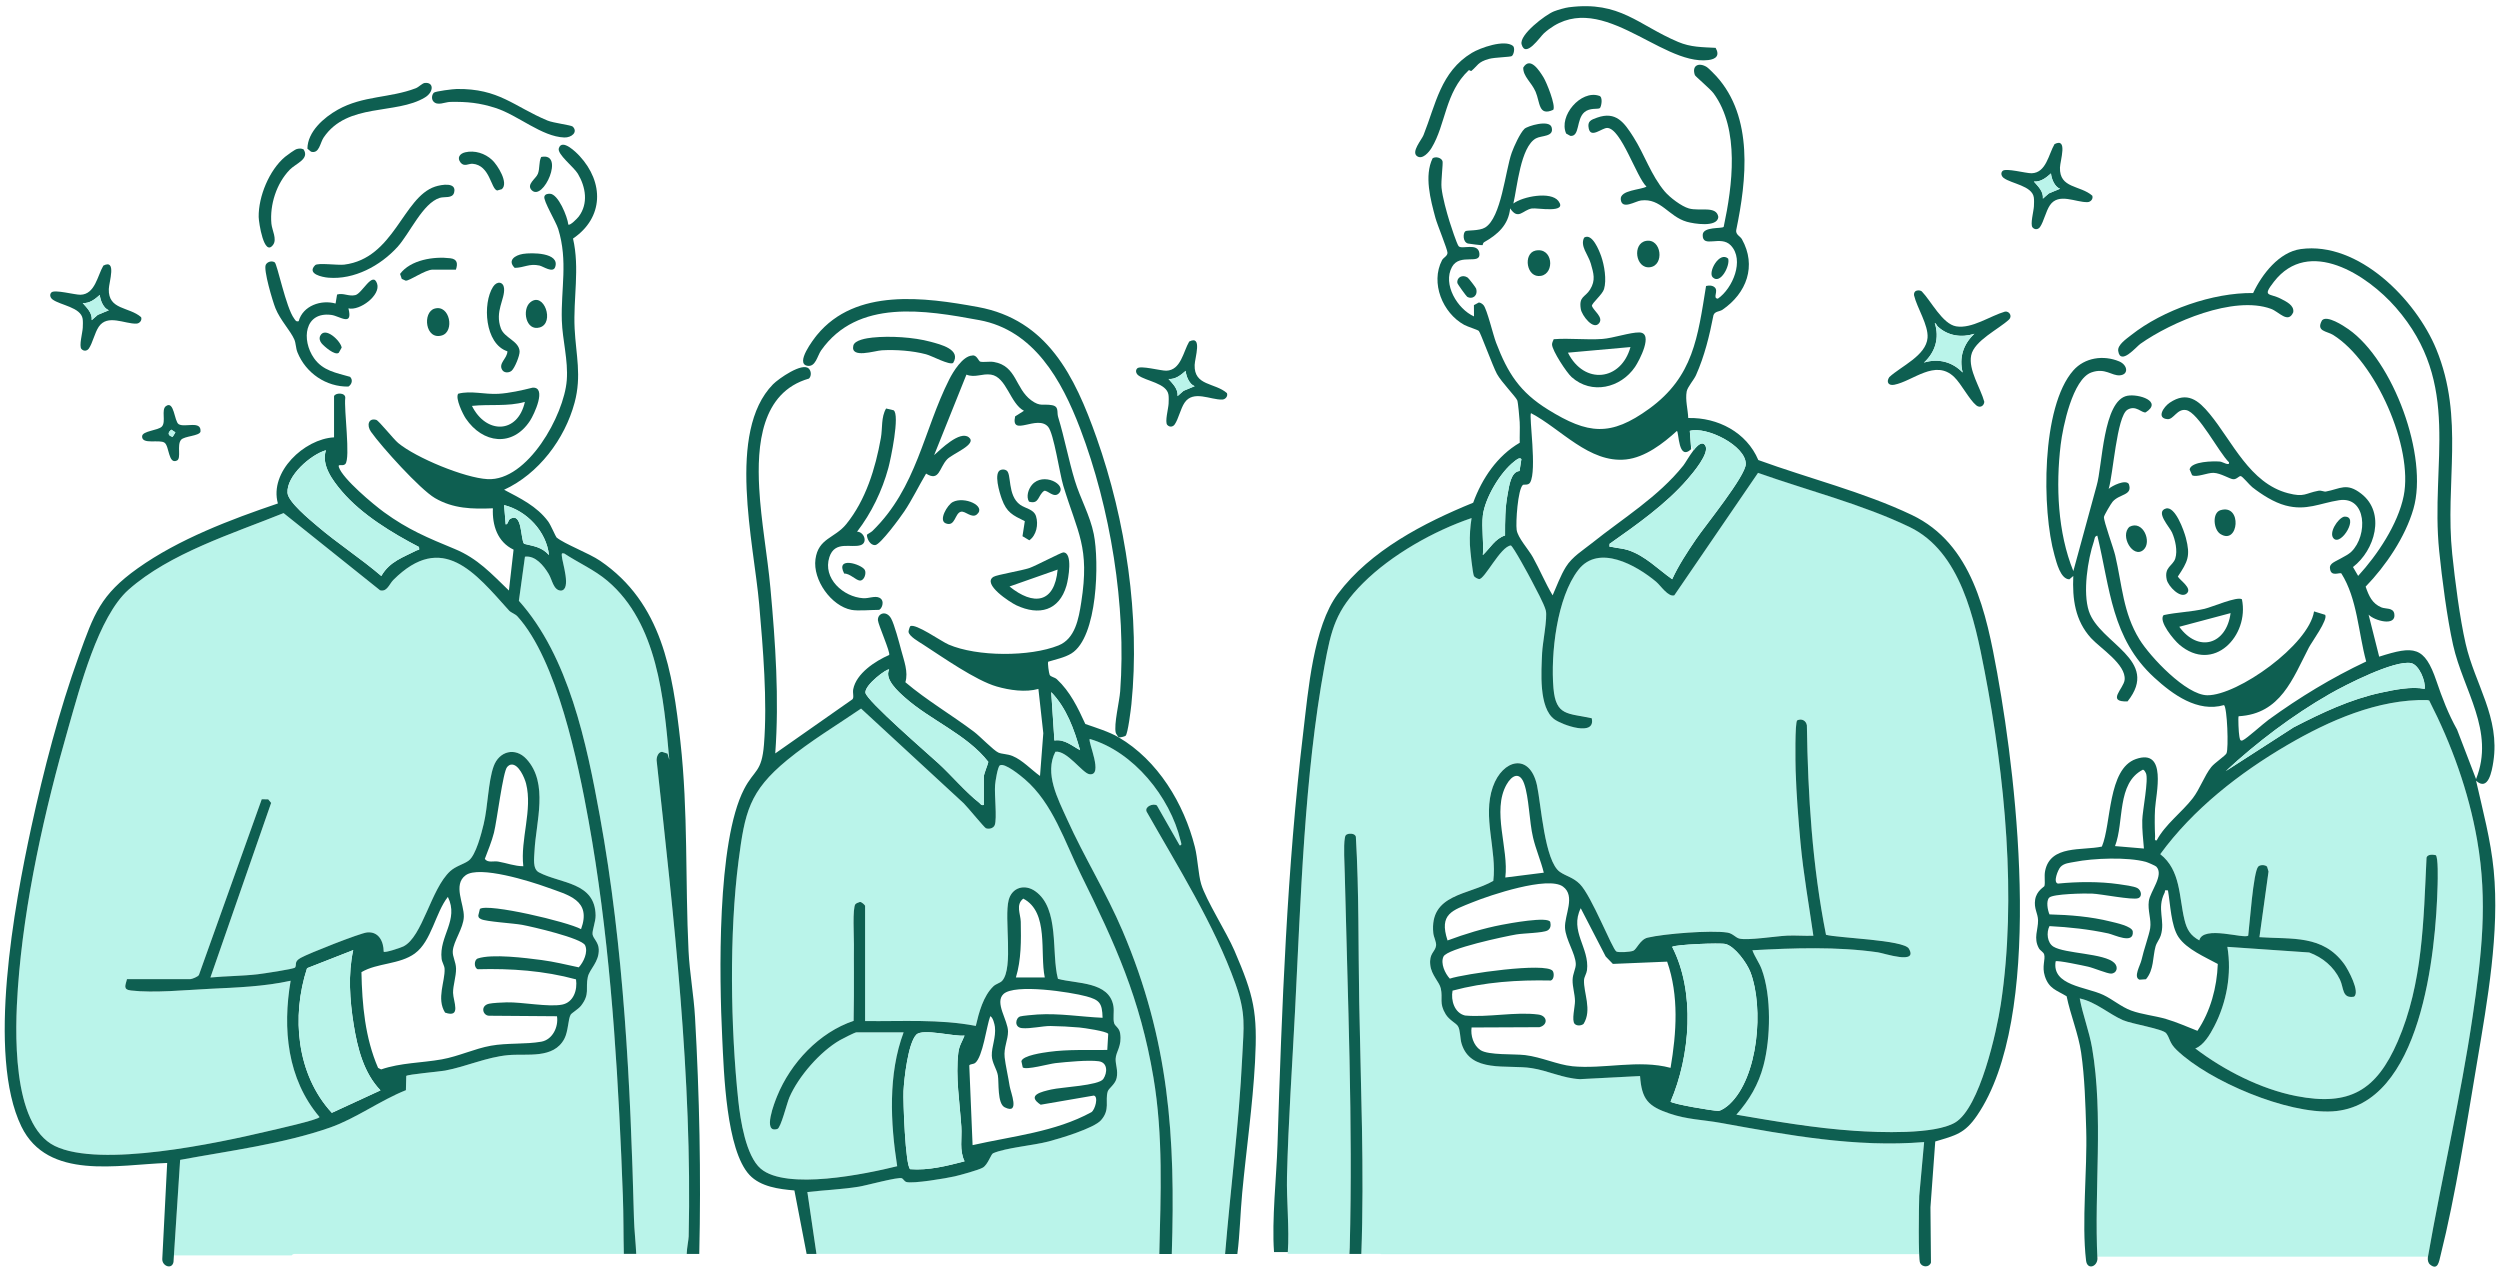 <svg width="238" height="121" viewBox="0 0 238 121" fill="none" xmlns="http://www.w3.org/2000/svg">
<path d="M54.331 96.594C54.074 97.023 54.111 98.171 53.723 98.9C52.689 100.839 50.168 100.285 48.389 100.447C46.331 100.635 44.394 101.54 42.368 101.919C41.857 102.016 38.821 102.28 38.676 102.429L38.644 103.778C36.199 104.75 33.891 106.472 31.419 107.338C26.988 108.893 21.763 109.559 17.144 110.417L16.553 119.517H27.76C27.825 119.432 27.924 119.373 28.061 119.373H59.39C59.343 117.534 59.369 115.682 59.297 113.851C59.248 112.586 59.199 111.291 59.144 110.014C58.681 99.399 57.925 88.615 56.034 78.14C55.041 72.634 53.026 62.841 49.268 58.69C49.036 58.434 48.653 58.337 48.459 58.122C45.246 54.549 42.115 50.547 37.442 55.217C37.072 55.586 36.842 56.382 36.182 56.196L26.997 48.848C22.195 50.789 16.169 52.656 12.239 56.141C9.355 58.698 7.597 65.5 6.512 69.266C4.25 77.124 2.282 85.882 1.702 94.059C1.425 97.959 1.071 107.068 5.217 109.097C9.547 111.217 20.7 108.827 25.503 107.691C26.071 107.556 30.398 106.595 30.415 106.339C27.342 102.713 26.884 97.939 27.669 93.368C25.131 93.927 22.538 94.013 19.958 94.137C17.741 94.244 14.634 94.553 12.463 94.296C11.678 94.204 11.947 93.798 12.089 93.214H18.123C18.242 93.214 18.862 92.995 18.94 92.808L24.916 76.093L25.53 76.096L25.813 76.437L20.031 93.059C21.52 92.92 23.049 92.924 24.534 92.751C25.006 92.695 27.994 92.258 28.095 92.106C28.28 91.83 27.95 91.572 28.63 91.188C29.354 90.778 34.265 88.837 34.94 88.769C36.044 88.657 36.519 89.613 36.527 90.605C36.652 90.729 38.136 90.23 38.395 90.103C40.233 89.197 41.015 84.618 42.866 82.93C43.397 82.446 44.162 82.273 44.62 81.929C45.307 81.415 45.837 79.318 46.047 78.451C46.45 76.78 46.473 74.398 46.994 72.955C47.518 71.505 49.056 71.104 50.119 72.261C52.25 74.579 51.019 78.272 50.886 81.011C50.854 81.665 50.678 82.718 51.302 83.048C53.358 84.138 56.656 83.958 56.702 87.148C56.711 87.757 56.353 88.605 56.413 88.961C56.478 89.357 56.981 89.704 57.002 90.378C57.042 91.6 56.132 92.237 55.959 93.015C55.719 94.095 56.188 94.622 55.316 95.746C55.067 96.066 54.422 96.439 54.329 96.596L54.331 96.594Z" fill="#BAF4EA"/>
<path d="M72.422 111.252C74.857 113.337 82.437 111.759 85.412 111.016C84.766 106.884 84.539 102.245 86.023 98.275H81.517C81.384 98.275 80.193 98.886 79.964 99.017C78.079 100.097 76.016 102.463 75.15 104.464C74.913 105.011 74.342 107.361 74.009 107.468C72.546 107.943 73.759 104.9 73.977 104.36C75.265 101.183 77.992 98.274 81.267 97.179C81.299 95.626 81.294 94.068 81.294 92.511C81.294 91.642 81.283 90.789 81.294 89.914C81.303 89.209 81.144 86.406 81.438 86.069C81.52 85.974 81.723 85.915 81.85 85.865C82.009 85.82 82.357 86.173 82.357 86.224V97.199C85.875 97.244 89.425 96.993 92.896 97.661C93.194 96.382 93.6 94.821 94.57 93.891C94.824 93.647 95.216 93.581 95.413 93.357C96.504 92.118 95.578 87.404 96.024 85.682C96.339 84.471 97.552 84.127 98.555 84.836C100.903 86.496 100.062 90.725 100.717 93.179C102.498 93.669 105.602 93.412 105.998 95.778C106.086 96.309 105.937 96.944 106.067 97.397C106.151 97.689 106.551 97.829 106.636 98.358C106.835 99.574 106.23 100.107 106.209 100.799C106.192 101.351 106.455 101.887 106.305 102.613C106.178 103.232 105.549 103.588 105.454 103.907C105.188 104.802 105.712 105.63 104.814 106.641C104.131 107.41 100.905 108.38 99.803 108.667C98.359 109.045 95.727 109.261 94.538 109.786C94.338 109.874 94.051 110.862 93.567 111.149C93.169 111.384 91.428 111.859 90.884 111.984C90.084 112.169 86.879 112.707 86.282 112.517C86.086 112.456 85.993 112.225 85.863 112.164C85.538 112.011 82.486 112.849 81.777 112.964C80.142 113.228 78.502 113.289 76.863 113.475L77.727 119.368H110.365C110.501 113.744 110.747 108.119 109.804 102.543C108.54 95.05 106.186 89.886 102.898 83.234C101.348 80.094 100.23 76.463 97.56 74.169C97.205 73.865 95.621 72.551 95.181 72.857C94.972 73.001 94.76 74.383 94.732 74.713C94.657 75.631 94.928 77.869 94.705 78.523C94.595 78.845 94.144 78.954 93.855 78.833C93.699 78.768 92.123 76.837 91.755 76.47L81.975 67.444C79.655 69.027 77.122 70.55 74.952 72.333C71.315 75.324 70.907 77.328 70.309 81.944C69.413 88.885 69.546 97.81 70.29 104.793C70.481 106.59 71.004 110.033 72.422 111.246V111.252Z" fill="#BAF4EA"/>
<path d="M106.866 88.611C111.302 99.032 111.91 108.181 111.551 119.372H116.623C117.144 113.134 117.952 106.907 118.253 100.657C118.395 97.693 118.63 96.521 117.602 93.633C115.595 88.004 112.08 82.437 109.145 77.25C108.961 76.765 109.773 76.455 110.126 76.664L112.295 80.469C112.579 80.504 112.416 80.156 112.378 80.002C111.38 75.858 107.896 71.538 103.739 70.341C103.527 70.567 105.101 73.908 103.697 73.696C103.051 73.6 101.578 71.417 100.47 71.557C99.397 73.615 100.707 76.045 101.572 77.965C103.199 81.579 105.308 84.957 106.863 88.612L106.866 88.611Z" fill="#BAF4EA"/>
<path d="M188.931 63.865C187.989 58.976 186.663 52.506 181.795 50.16C177.307 47.999 172.066 46.673 167.365 45.006L159.396 56.663C158.82 56.856 158.082 55.72 157.667 55.372C155.799 53.808 152.197 51.752 150.266 54.233C148.211 56.873 147.614 62.244 147.89 65.503C148.117 68.182 149.284 67.868 151.534 68.364C151.938 70.16 148.737 69.01 147.99 68.473C146.468 67.379 146.736 63.891 146.812 62.121C146.852 61.203 147.341 58.801 147.16 58.104C146.991 57.447 146.175 55.981 145.827 55.294C145.608 54.864 144.036 51.967 143.833 51.918C142.853 52.006 141.337 55.16 140.812 55.117C140.688 55.106 140.389 54.944 140.324 54.835C140.198 54.617 139.952 52.274 139.936 51.847C139.906 50.988 139.958 50.153 140.095 49.309C136.51 50.524 132.464 52.799 129.763 55.502C127.165 58.101 126.74 59.86 126.091 63.401C124.172 73.866 123.839 85.541 123.291 96.2C123.022 101.442 122.651 106.757 122.522 112.006C122.467 114.221 122.776 117.173 122.586 119.37H128.461C128.477 119.163 128.489 118.963 128.494 118.774C128.799 106.904 128.3 94.989 128.02 83.162C128 82.301 127.89 80.522 128.028 79.777C128.061 79.594 128.08 79.478 128.277 79.412C128.541 79.323 128.978 79.347 129.076 79.647C129.383 84.898 129.303 90.177 129.396 95.442C129.537 103.34 129.89 111.451 129.596 119.371H131.391C131.44 119.371 131.483 119.381 131.523 119.394H182.7C182.63 117.813 182.682 114.535 182.708 113.852L183.172 108.717C176.657 109.251 170.199 108.052 163.829 106.895C162.121 106.585 160.639 106.583 158.919 105.995C156.905 105.306 156.286 104.663 156.129 102.431L150.408 102.727C148.808 102.652 147.373 101.92 145.804 101.676C143.491 101.317 139.976 102.175 139.131 99.324C138.992 98.854 139.024 98.039 138.788 97.674C138.603 97.387 137.963 97.103 137.622 96.543C136.975 95.477 137.375 95.051 137.161 94.09C137.022 93.463 136.266 92.828 136.16 91.865C136.035 90.74 136.609 90.636 136.707 90.036C136.764 89.687 136.484 89.207 136.446 88.823C136.075 85.079 139.79 85.222 142.159 83.853C142.513 80.934 141.11 77.765 142.115 74.905C143.039 72.272 145.633 71.622 146.319 74.756C146.702 76.503 147.037 81.992 148.501 83.001C149.096 83.409 149.774 83.523 150.403 84.16C151.52 85.288 153.484 90.346 153.872 90.573C154.08 90.694 155.21 90.619 155.485 90.504C155.811 90.367 156.138 89.426 156.851 89.256C158.446 88.877 162.888 88.528 164.448 88.774C164.947 88.852 165.233 89.253 165.563 89.34C166.351 89.546 169.088 89.113 170.103 89.066C170.94 89.026 171.792 89.107 172.629 89.072C172.209 86.137 171.682 83.202 171.407 80.245C171.196 77.987 171.015 75.608 170.941 73.345C170.921 72.705 170.86 68.736 171.089 68.57C171.503 68.369 171.936 68.581 172.012 69.046C172.108 75.729 172.53 82.43 173.831 88.984C174.957 89.293 181.229 89.468 181.718 90.298C182.641 91.864 179.352 90.736 178.77 90.653C174.866 90.094 170.75 90.241 166.824 90.455C167.051 91.084 167.468 91.623 167.704 92.255C168.645 94.777 168.566 98.828 167.883 101.418C167.4 103.248 166.539 104.704 165.298 106.109C169.007 106.746 172.765 107.391 176.528 107.644C178.868 107.802 184.158 108.026 186.127 106.855C188.475 105.46 190.08 98.193 190.477 95.569C192.006 85.458 190.861 73.898 188.927 63.868L188.931 63.865Z" fill="#BAF4EA"/>
<path d="M231.262 66.689L231.07 66.644C226.388 66.541 221.721 68.606 217.75 70.927C213.197 73.587 208.78 77.033 205.659 81.316C207.619 82.848 207.436 85.393 207.966 87.565C208.192 88.489 208.517 89.054 209.376 89.524C209.741 88.053 213.688 89.429 214.033 89.068C214.164 88.062 214.511 83.008 214.985 82.503C215.168 82.306 215.639 82.317 215.828 82.504L215.967 82.971L215.101 89.22C218.197 89.433 221.129 88.971 223.171 91.779C223.531 92.273 224.723 94.457 224.1 94.886C222.945 95.082 223.148 94.047 222.768 93.26C222.167 92.018 221.116 91.148 219.839 90.677L212.047 90.141C212.478 92.694 211.983 95.427 210.798 97.712C210.411 98.458 209.79 99.528 208.992 99.813C211.714 101.885 215.231 103.686 218.61 104.344C223.689 105.334 226.235 103.821 228.265 99.147C230.662 93.627 230.725 87.561 231.009 81.641C231.117 81.313 231.6 81.35 231.884 81.411C232.133 81.566 232.074 83.794 232.063 84.236C231.904 90.634 230.537 105.285 222.057 105.803C217.766 106.065 210.336 102.954 207.229 99.966C206.502 99.268 206.612 98.886 206.226 98.365C205.913 97.943 202.963 97.487 202.117 97.122C200.778 96.542 199.515 95.374 197.992 95.051C198.285 96.64 198.9 98.181 199.171 99.775C200.256 106.113 199.37 113.189 199.668 119.636H231.143C232.475 112.01 234.262 104.453 235.39 96.791C236.25 90.948 236.853 85.869 235.825 79.979C235.017 75.345 233.389 70.844 231.259 66.686L231.262 66.689Z" fill="#BAF4EA"/>
<path d="M60.352 116.012C60.379 117.091 60.515 118.237 60.569 119.372H65.371C65.393 118.748 65.552 118.039 65.559 117.701C65.904 102.506 64.148 87.452 62.509 72.392C62.492 72.074 62.661 71.581 63.023 71.572L63.544 71.744L63.717 72.333C63.196 66.497 62.591 59.338 57.833 55.299C56.592 54.248 55.057 53.575 53.71 52.687C53.453 52.653 53.467 52.673 53.481 52.914C53.516 53.545 54.42 56.127 53.403 56.225C52.677 56.197 52.578 55.212 52.23 54.633C51.759 53.852 50.971 52.862 49.974 52.995L49.395 57.193C54.148 62.512 55.839 70.755 57.101 77.675C59.403 90.299 60.016 103.204 60.35 116.009L60.352 116.012Z" fill="#BAF4EA"/>
<path d="M190.153 64.172C189.096 58.361 187.777 51.777 182.007 49.026C177.421 46.839 172.168 45.539 167.391 43.796C166.279 41.159 163.528 39.727 160.719 39.795C160.693 38.99 160.423 38.077 160.572 37.27C160.652 36.838 161.258 36.169 161.463 35.708C162.271 33.897 162.743 31.952 163.122 30.007C163.256 29.62 163.705 29.674 163.979 29.487C166.275 27.915 167.254 25.309 165.826 22.765C165.671 22.49 165.228 22.346 165.286 21.915C166.282 17.128 166.942 11.157 163.392 7.251C163.241 7.083 162.641 6.479 162.497 6.388C161.742 5.911 161.029 6.216 161.353 7.151C161.394 7.269 162.827 8.469 163.136 8.89C165.641 12.321 164.929 17.689 164.096 21.592C163.954 21.799 162.114 21.537 162.097 22.367C162.071 23.677 163.806 22.348 164.772 23.362C166.102 24.762 164.944 27.465 163.54 28.434C163.009 28.397 163.624 27.717 163.244 27.361C163.024 27.154 162.693 27.164 162.416 27.227C161.625 32.099 161.215 35.853 157.009 38.907C153.321 41.586 151.184 41.351 147.38 38.998C144.695 37.337 143.542 35.543 142.425 32.618C142.142 31.878 141.57 29.458 141.235 29.056C141.136 28.936 140.937 28.799 140.783 28.798L140.317 29.049L140.325 30.124C138.751 29.421 137.321 27.062 138.23 25.413C138.98 24.05 140.998 25.289 140.836 24.099C140.694 23.052 139.138 23.794 138.857 23.43C138.685 23.207 138.125 21.511 138 21.103C137.719 20.192 137.332 18.806 137.234 17.881C137.167 17.242 137.396 15.55 137.327 15.342C137.216 15.005 136.663 14.872 136.382 15.072C135.572 16.749 136.186 19.01 136.658 20.763C136.826 21.385 137.807 23.758 137.801 24.068C137.795 24.388 137.41 24.521 137.282 24.768C136.159 26.927 137.335 29.789 139.382 30.921C139.738 31.117 140.65 31.38 140.784 31.507C140.945 31.66 142.129 34.913 142.512 35.604C142.952 36.396 144.273 37.735 144.444 38.114C144.519 38.281 144.658 39.842 144.675 40.184C144.707 40.835 144.66 41.495 144.68 42.148C142.536 43.397 141.088 45.549 140.247 47.858C135.549 49.781 130.469 52.394 127.356 56.548C125.029 59.652 124.54 65.784 124.074 69.675C122.527 82.6 122.024 95.964 121.618 108.96C121.52 112.088 121.065 116.107 121.287 119.198H122.599C122.758 117.023 122.469 114.171 122.521 112.017C122.649 106.768 123.02 101.453 123.289 96.211C123.836 85.552 124.171 73.877 126.089 63.412C126.738 59.871 127.163 58.11 129.762 55.513C132.464 52.812 136.509 50.535 140.094 49.319C139.958 50.164 139.904 50.999 139.935 51.858C139.95 52.285 140.195 54.627 140.323 54.846C140.386 54.954 140.687 55.117 140.81 55.128C141.334 55.171 142.85 52.016 143.832 51.929C144.035 51.978 145.608 54.875 145.825 55.304C146.174 55.991 146.989 57.458 147.159 58.115C147.338 58.81 146.85 61.214 146.811 62.132C146.733 63.902 146.467 67.388 147.988 68.484C148.735 69.021 151.937 70.171 151.532 68.375C149.282 67.879 148.115 68.192 147.889 65.514C147.613 62.255 148.21 56.884 150.264 54.244C152.195 51.763 155.797 53.819 157.665 55.383C158.082 55.731 158.819 56.867 159.395 56.674L167.364 45.017C172.064 46.684 177.305 48.01 181.793 50.171C186.661 52.515 187.987 58.987 188.93 63.876C190.864 73.907 192.009 85.466 190.48 95.577C190.083 98.201 188.478 105.467 186.13 106.863C184.161 108.032 178.871 107.808 176.531 107.652C172.768 107.398 169.011 106.752 165.302 106.117C166.544 104.712 167.404 103.254 167.886 101.426C168.569 98.838 168.65 94.785 167.708 92.263C167.471 91.631 167.054 91.092 166.828 90.463C170.755 90.248 174.869 90.102 178.773 90.66C179.355 90.743 182.644 91.872 181.721 90.306C181.233 89.475 174.96 89.3 173.835 88.992C172.533 82.437 172.111 75.737 172.015 69.054C171.939 68.588 171.507 68.377 171.093 68.578C170.863 68.743 170.925 72.713 170.944 73.353C171.016 75.617 171.2 77.995 171.41 80.253C171.685 83.21 172.212 86.146 172.632 89.079C171.795 89.115 170.943 89.033 170.106 89.073C169.091 89.121 166.354 89.555 165.566 89.348C165.234 89.262 164.949 88.86 164.451 88.782C162.893 88.538 158.449 88.886 156.854 89.264C156.139 89.433 155.814 90.375 155.489 90.512C155.214 90.627 154.083 90.702 153.876 90.581C153.488 90.353 151.523 85.296 150.406 84.167C149.776 83.53 149.097 83.417 148.505 83.008C147.04 82 146.704 76.511 146.322 74.764C145.634 71.628 143.042 72.279 142.118 74.913C141.113 77.774 142.517 80.942 142.162 83.86C139.793 85.231 136.078 85.087 136.449 88.831C136.487 89.215 136.767 89.697 136.71 90.043C136.613 90.644 136.038 90.748 136.163 91.873C136.27 92.836 137.025 93.471 137.164 94.097C137.378 95.058 136.978 95.487 137.625 96.55C137.966 97.111 138.606 97.395 138.791 97.682C139.028 98.047 138.994 98.862 139.135 99.332C139.979 102.184 143.494 101.326 145.807 101.684C147.376 101.926 148.812 102.66 150.411 102.735L156.132 102.439C156.291 104.671 156.908 105.314 158.923 106.003C160.643 106.591 162.124 106.593 163.832 106.903C170.202 108.06 176.661 109.259 183.176 108.725L182.711 113.859C182.679 114.733 182.603 119.84 182.794 120.236C183 120.663 183.675 120.676 183.828 120.194L183.779 114.934L184.236 108.669C186.182 108.086 187.039 107.92 188.218 106.193C194.554 96.92 192.106 74.916 190.152 64.178L190.153 64.172ZM143.532 47.006C143.276 48.38 143.28 49.579 143.28 50.976C142.344 51.263 141.843 52.204 141.166 52.841C141.267 51.647 141.029 50.246 141.166 49.08C141.362 47.422 142.828 44.955 144.148 43.941C144.293 43.829 144.664 43.483 144.835 43.71L144.66 44.839C143.83 44.905 143.668 46.283 143.534 47.006H143.532ZM161.449 51.349C160.636 52.543 159.783 53.842 159.19 55.143C157.826 54.181 156.627 52.908 154.998 52.373C154.493 52.207 153.97 52.19 153.462 52.072C153.228 52.018 153.193 52.176 153.234 51.771C155.791 49.969 158.585 48.011 160.644 45.629C161.128 45.069 162.816 43.109 162.329 42.395C161.771 41.578 160.603 43.882 160.255 44.317C157.861 47.312 154.516 49.332 151.558 51.7C150.712 52.377 149.681 52.994 149.077 53.963C148.561 54.792 148.205 55.788 147.81 56.677C147.111 55.505 146.591 54.233 145.926 53.043C145.5 52.283 144.493 51.195 144.386 50.446C144.287 49.749 144.495 46.581 144.978 46.166C145.066 46.091 145.491 46.237 145.669 45.932C146.335 44.796 145.543 39.61 145.749 39.331C148.595 40.818 151.299 44.109 154.794 43.74C156.611 43.548 158.341 42.212 159.645 41.021C159.845 41.168 159.754 43.91 160.999 42.763L160.867 41.021C162.459 40.567 166.194 42.427 166.194 44.168C166.194 45.308 162.321 50.061 161.445 51.349H161.449ZM143.427 74.684C143.928 73.797 144.681 73.43 145.097 74.601C145.567 75.926 145.581 78.19 145.946 79.734C146.215 80.872 146.69 81.948 146.969 83.079L143.305 83.54C143.653 80.803 142.003 77.203 143.427 74.683V74.684ZM149.646 101.499C148.295 101.364 146.72 100.63 145.194 100.446C144.145 100.319 141.695 100.474 140.936 99.967C140.274 99.525 139.985 98.581 140.095 97.817L146.555 97.788C147.393 97.576 147.331 96.698 146.442 96.583C144.266 96.299 141.678 96.879 139.474 96.678C138.464 96.438 138.105 95.233 138.282 94.309C141.334 93.487 144.481 93.278 147.634 93.345C147.949 93.259 147.976 92.653 147.819 92.435C147.203 91.58 139.348 92.714 138.023 93.166C137.57 92.681 137.114 91.707 137.421 91.064C137.787 90.3 143.274 89.145 144.339 88.961C145.037 88.84 146.879 88.823 147.321 88.581C147.613 88.421 147.661 88.106 147.588 87.788C147.451 87.198 143.594 87.921 142.966 88.042C141.209 88.381 139.475 88.909 137.806 89.532C136.97 86.984 138.264 86.674 140.21 85.887C141.854 85.22 147.371 83.366 148.792 84.401C150.029 85.302 148.923 87.122 148.99 88.334C149.053 89.463 149.992 90.785 150.015 91.775C150.026 92.226 149.721 92.69 149.71 93.292C149.698 93.965 149.927 94.618 149.939 95.289C149.948 95.824 149.594 97.155 149.912 97.476C150.116 97.683 150.527 97.657 150.753 97.478C151.59 96.147 150.738 94.498 150.799 93.302C150.814 92.994 151.04 92.693 151.082 92.36C151.34 90.238 149.398 88.656 150.486 86.462L152.861 91.057L153.546 91.764L158.712 91.549C159.845 94.787 159.605 98.328 159.037 101.66C155.991 100.839 152.682 101.809 149.646 101.504V101.499ZM164.637 105.131C164.414 105.338 163.881 105.748 163.579 105.753C163.064 105.761 159.199 105.097 159.039 104.876C160.913 100.509 161.402 94.444 159.191 90.143C159.416 89.921 163.754 89.74 164.272 89.871C165.179 90.105 166.311 91.688 166.643 92.555C167.932 95.929 167.407 102.557 164.637 105.13V105.131Z" fill="#0E5F51"/>
<path d="M38.643 103.779L38.675 102.429C38.82 102.279 41.855 102.015 42.367 101.92C44.393 101.539 46.33 100.633 48.387 100.448C50.167 100.287 52.689 100.839 53.722 98.9C54.11 98.173 54.075 97.025 54.33 96.595C54.423 96.44 55.067 96.065 55.316 95.744C56.189 94.621 55.72 94.094 55.959 93.014C56.132 92.235 57.042 91.598 57.003 90.376C56.981 89.703 56.479 89.354 56.413 88.96C56.355 88.603 56.711 87.756 56.702 87.147C56.656 83.957 53.358 84.137 51.302 83.047C50.679 82.717 50.856 81.664 50.886 81.01C51.019 78.271 52.252 74.578 50.12 72.26C49.055 71.103 47.517 71.503 46.994 72.954C46.473 74.397 46.45 76.779 46.047 78.449C45.838 79.317 45.308 81.413 44.62 81.928C44.162 82.272 43.397 82.445 42.867 82.928C41.015 84.617 40.233 89.196 38.396 90.102C38.136 90.229 36.653 90.728 36.527 90.604C36.52 89.612 36.045 88.656 34.94 88.768C34.265 88.837 29.354 90.777 28.63 91.187C27.95 91.572 28.28 91.829 28.095 92.105C27.994 92.257 25.007 92.694 24.535 92.75C23.048 92.921 21.521 92.917 20.031 93.058L25.813 76.435L25.53 76.095L24.916 76.092L18.941 92.806C18.863 92.994 18.243 93.213 18.123 93.213H12.09C11.947 93.796 11.679 94.202 12.464 94.295C14.634 94.552 17.74 94.243 19.958 94.136C22.538 94.011 25.132 93.925 27.669 93.367C26.886 97.938 27.342 102.713 30.416 106.338C30.399 106.594 26.071 107.556 25.503 107.69C20.7 108.826 9.548 111.216 5.217 109.096C1.071 107.067 1.426 97.958 1.702 94.057C2.283 85.88 4.25 77.123 6.512 69.265C7.597 65.497 9.354 58.697 12.239 56.139C16.17 52.655 22.194 50.787 26.997 48.846L36.182 56.195C36.842 56.38 37.071 55.585 37.442 55.215C42.115 50.546 45.247 54.547 48.459 58.121C48.653 58.336 49.037 58.433 49.269 58.689C53.027 62.84 55.041 72.633 56.034 78.139C57.925 88.616 58.682 99.399 59.144 110.012C59.199 111.29 59.248 112.585 59.297 113.85C59.367 115.68 59.343 117.532 59.389 119.371H60.57C60.516 118.237 60.382 117.09 60.353 116.011C60.018 103.206 59.404 90.301 57.104 77.677C55.842 70.757 54.151 62.514 49.397 57.196L49.976 52.997C50.974 52.864 51.762 53.854 52.232 54.635C52.581 55.212 52.678 56.199 53.405 56.227C54.423 56.129 53.518 53.547 53.483 52.916C53.47 52.675 53.454 52.653 53.712 52.689C55.06 53.577 56.595 54.248 57.835 55.301C62.594 59.338 63.199 66.499 63.719 72.335L63.547 71.746L63.026 71.574C62.662 71.583 62.494 72.076 62.511 72.394C64.15 87.454 65.907 102.508 65.562 117.703C65.554 118.041 65.395 118.748 65.374 119.375H66.57C66.744 111.841 66.591 104.325 66.165 96.822C66.046 94.731 65.65 92.616 65.549 90.533C65.224 83.84 65.523 77.33 64.773 70.59C64.031 63.931 63.028 57.41 57.14 53.393C56.053 52.652 53.74 51.794 52.981 51.164C52.91 51.106 52.435 49.978 52.177 49.632C51.09 48.18 49.545 47.447 47.99 46.625C51.273 45.115 53.77 41.804 54.702 38.328C55.388 35.768 54.829 33.776 54.705 31.283C54.562 28.418 55.209 25.546 54.551 22.711C57.481 20.716 57.508 17.372 55.174 14.847C54.847 14.494 53.511 13.165 53.201 14.109C53.014 14.677 54.63 15.894 55.015 16.544C55.764 17.804 56.025 19.374 55.099 20.613C54.983 20.769 54.262 21.52 54.103 21.376C54.026 20.637 53.141 18.45 52.347 18.445C52.135 18.445 51.901 18.473 51.824 18.711C51.701 19.096 52.93 21.11 53.144 21.804C54.084 24.865 53.392 27.497 53.486 30.517C53.546 32.383 54.102 34.278 53.957 36.195C53.702 39.537 50.224 45.816 46.414 45.614C44.234 45.499 39.61 43.584 37.91 42.177C37.455 41.799 36.066 40.043 35.817 39.972C35.079 39.764 34.887 40.491 35.315 41.101C36.327 42.536 39.986 46.584 41.403 47.414C43.143 48.434 44.952 48.47 46.924 48.391C46.849 50.01 47.362 51.599 48.892 52.326L48.449 56.219C46.782 54.618 45.486 53.172 43.296 52.265C40.733 51.204 38.852 50.432 36.552 48.757C35.535 48.016 32.618 45.577 32.261 44.473C32.139 44.099 32.624 44.433 32.872 44.177C33.387 43.643 32.727 38.915 32.87 37.876C32.893 37.346 31.907 37.378 31.801 37.722V41.636C28.981 41.782 25.618 44.918 26.455 47.93C21.953 49.457 17.017 51.325 13.116 54.099C9.568 56.623 8.95 58.443 7.51 62.434C5.64 67.614 4.145 73.367 2.978 78.756C1.38 86.137 -1.278 100.42 2.035 107.239C4.542 112.399 11.245 110.872 15.915 110.714L15.449 119.855C15.42 120.533 16.37 120.893 16.516 120.147L17.149 110.421C21.768 109.564 26.992 108.896 31.424 107.341C33.895 106.474 36.204 104.753 38.649 103.782L38.643 103.779ZM48.594 49.382C48.334 49.523 48.406 49.918 48.141 49.924L47.989 48.084C50.147 48.627 52.017 50.586 52.263 52.842C51.568 52.072 50.842 52.002 49.892 51.772C49.538 51.31 49.741 48.762 48.594 49.382ZM31.028 42.863C30.564 44.28 31.667 45.741 32.553 46.782C34.439 48.995 37.334 50.747 39.888 52.076C39.963 52.474 39.83 52.313 39.673 52.394C38.389 53.059 37.099 53.438 36.3 54.835C34.346 53.16 32.145 51.745 30.193 50.075C29.495 49.477 27.426 47.79 27.37 46.923C27.263 45.301 29.58 43.277 31.028 42.863ZM47.025 79.275C47.306 78.17 47.882 73.434 48.282 73.018C48.397 72.899 48.505 72.799 48.681 72.788C49.373 72.725 49.941 74.044 50.083 74.603C50.715 77.106 49.525 79.895 49.819 82.466C48.998 82.462 48.23 82.161 47.433 82.023C46.991 81.946 46.45 82.17 46.153 81.771C46.461 80.951 46.808 80.126 47.025 79.275ZM39.508 90.756C41.075 89.611 41.463 86.861 42.638 85.385C43.718 87.595 41.778 89.124 42.042 91.282C42.083 91.615 42.309 91.918 42.325 92.225C42.386 93.42 41.533 95.07 42.37 96.4C43.95 96.948 43.143 95.316 43.131 94.516C43.12 93.823 43.429 92.958 43.415 92.212C43.404 91.574 43.067 91.069 43.104 90.544C43.171 89.586 44.119 88.382 44.156 87.279C44.197 86.074 43.091 84.226 44.332 83.323C45.641 82.37 50.505 83.905 52.037 84.46C54.108 85.211 56.335 85.679 55.316 88.455C54.059 87.759 46.475 85.972 45.687 86.527L45.535 87.148C45.537 87.372 45.633 87.412 45.803 87.503C46.243 87.738 48.887 87.894 49.695 88.043C50.636 88.215 55.376 89.311 55.7 89.99C56.008 90.633 55.55 91.605 55.098 92.091C53.926 91.839 52.744 91.551 51.553 91.394C50.037 91.196 46.854 90.789 45.49 91.245C45.108 91.373 45.112 92.149 45.485 92.272C48.645 92.186 51.782 92.406 54.837 93.236C54.986 94.236 54.608 95.416 53.525 95.637C52.241 95.898 49.704 95.388 48.239 95.424C47.821 95.433 46.935 95.474 46.566 95.552C45.706 95.738 45.948 96.668 46.547 96.698L53.025 96.747C53.184 97.755 52.603 98.977 51.537 99.168C50.037 99.435 48.293 99.27 46.727 99.553C45.175 99.832 43.669 100.561 42.06 100.851C40.168 101.191 38.142 101.168 36.283 101.809L35.993 101.662C34.751 98.798 34.474 95.648 34.409 92.549C35.918 91.654 38.032 91.838 39.505 90.762L39.508 90.756ZM29.232 92.172L33.627 90.45C33.124 92.73 33.301 95.243 33.671 97.542C34.028 99.76 34.633 102.156 36.223 103.802L31.589 105.94C28.225 102.284 27.73 96.765 29.232 92.172Z" fill="#0E5F51"/>
<path d="M235.723 74.331C236.36 77.145 237.121 79.965 237.401 82.852C237.97 88.73 236.803 95.261 235.826 101.07C234.837 106.938 233.771 113.804 232.341 119.518C232.202 120.075 232.092 120.987 231.353 120.396C231.145 120.23 231.107 119.953 231.131 119.7C232.465 112.053 234.258 104.476 235.39 96.793C236.25 90.951 236.854 85.871 235.826 79.982C235.018 75.347 233.389 70.847 231.26 66.688L231.067 66.644C226.385 66.541 221.719 68.606 217.747 70.927C213.195 73.587 208.777 77.033 205.656 81.316C207.616 82.847 207.433 85.392 207.963 87.565C208.189 88.489 208.515 89.054 209.373 89.523C209.738 88.053 213.685 89.428 214.031 89.067C214.162 88.062 214.509 83.007 214.982 82.502C215.165 82.306 215.636 82.316 215.825 82.504L215.964 82.97L215.098 89.219C218.195 89.433 221.126 88.971 223.168 91.778C223.529 92.272 224.72 94.457 224.097 94.885C222.942 95.082 223.145 94.047 222.765 93.26C222.165 92.018 221.114 91.147 219.837 90.676L212.045 90.14C212.475 92.693 211.981 95.427 210.795 97.711C210.409 98.457 209.787 99.527 208.99 99.812C211.712 101.885 215.228 103.685 218.607 104.344C223.686 105.334 226.233 103.82 228.263 99.146C230.659 93.626 230.722 87.56 231.006 81.641C231.115 81.312 231.597 81.349 231.882 81.411C232.131 81.566 232.071 83.795 232.06 84.235C231.901 90.633 230.534 105.285 222.055 105.802C217.764 106.065 210.334 102.953 207.227 99.966C206.5 99.268 206.61 98.885 206.223 98.365C205.91 97.943 202.96 97.487 202.114 97.122C200.776 96.541 199.513 95.373 197.99 95.051C198.283 96.64 198.897 98.181 199.169 99.774C200.266 106.183 199.348 113.344 199.676 119.849C199.633 120.615 198.701 120.913 198.593 120.003C198.158 116.355 198.72 111.4 198.607 107.555C198.537 105.174 198.465 102.566 198.124 100.212C197.866 98.426 197.107 96.62 196.743 94.845C195.785 94.265 195.06 94.135 194.672 92.936C194.368 91.998 194.742 91.338 194.605 90.863C194.537 90.632 194.224 90.496 194.105 90.28C193.563 89.307 194.042 88.501 194.023 87.612C194.007 86.931 193.613 86.502 193.746 85.647C193.879 84.792 194.612 84.432 194.631 84.35C194.719 83.985 194.592 83.422 194.695 82.913C195.197 80.413 198.22 81.002 200.099 80.594C201.013 78.437 200.645 73.198 203.339 72.26C206.348 71.214 205.239 75.599 205.16 77.005C205.114 77.806 205.126 78.82 205.166 79.624C205.175 79.797 205.067 80.046 205.317 80.005C206.128 78.477 207.709 77.338 208.744 76.001C209.428 75.117 209.847 73.86 210.514 73.022C210.833 72.621 211.857 71.95 211.964 71.716C212.175 71.25 212.032 67.336 211.724 67.124C209.217 67.85 206.849 66.122 205.088 64.507C201.017 60.774 200.887 56.051 199.668 50.994C199.387 51.042 199.412 51.31 199.345 51.512C198.741 53.298 198.275 56.387 198.86 58.18C199.872 61.271 205.702 62.808 202.543 66.774C200.489 66.848 202.181 65.558 202.265 64.719C202.413 63.242 199.936 61.706 199.06 60.74C197.547 59.072 197.279 57.022 197.377 54.832L197.001 55.153C196.158 55.13 195.785 53.556 195.59 52.868C194.377 48.601 194.313 38.736 197.383 35.262C198.468 34.035 200.253 33.781 201.744 34.404C202.554 34.742 202.675 35.655 201.818 35.73C201.037 35.799 200.422 34.987 199.103 35.455C197.314 36.091 196.381 40.631 196.176 42.338C195.707 46.256 195.891 50.695 197.382 54.368L199.6 46.239C200.156 44.368 200.195 38.106 202.533 37.675C203.597 37.478 205.912 38.206 204.268 39.258C203.891 39.34 203.331 38.521 202.528 39.012C201.512 39.632 201.17 45.218 200.744 46.541C201.084 46.237 202.348 45.617 202.661 46.072C203.06 47.187 201.786 46.989 201.12 47.765C200.964 47.946 200.302 49.065 200.295 49.223C200.275 49.651 201.204 52.167 201.373 52.892C202.03 55.707 202.109 58.318 203.672 60.866C204.693 62.53 208.119 66.171 210.134 66.189C213.012 66.217 219.797 61.406 220.297 58.206L221.352 58.53C221.665 58.961 220.064 61.144 219.811 61.633C218.262 64.613 217.118 67.965 213.119 68.186C213.051 68.252 213.123 69.818 213.183 70.076C213.221 70.245 213.221 70.603 213.496 70.484C213.895 70.314 215.427 68.914 215.97 68.52C218.926 66.378 221.957 64.535 225.261 62.974C224.508 60.218 224.426 57.016 222.895 54.586C222.71 54.474 221.902 54.949 221.816 54.13C221.781 53.929 221.844 53.819 221.975 53.676C222.203 53.429 223.391 52.967 223.844 52.528C225.444 50.976 225.308 47.214 222.673 47.622C220.839 47.907 219.568 48.652 217.577 48.121C216.476 47.828 215.312 47.081 214.42 46.382C214.17 46.187 213.488 45.353 213.325 45.325C213.138 45.295 212.943 45.649 212.595 45.623C212.269 45.599 211.414 45.038 210.726 45.015C210.149 44.995 209.092 45.488 208.686 45.238L208.45 44.682C208.618 43.91 210.719 43.89 211.347 43.942C211.6 43.964 212.288 44.421 212.199 44.007C211.25 43.109 209.292 39.256 208.116 39.039C207.259 38.881 206.93 39.953 206.344 39.904C205.261 39.812 205.967 38.736 206.558 38.337C208.217 37.219 209.297 38.112 210.363 39.405C212.52 42.02 214.179 46.004 217.82 46.954C219.401 47.367 219.44 46.957 220.718 46.719C220.992 46.669 221.245 46.828 221.421 46.796C222.803 46.538 223.388 45.907 224.797 47.005C227.149 48.839 226.074 52.396 224.004 53.981L224.496 54.826C226.323 52.836 228.29 49.9 228.831 47.212C229.76 42.589 226.161 34.41 222.119 31.889C221.499 31.503 220.458 31.561 221.057 30.496C221.519 29.971 223.094 31.005 223.578 31.345C227.843 34.332 231.2 43.46 229.757 48.449C228.982 51.128 227.128 53.869 225.208 55.848C225.512 56.718 225.816 57.449 226.709 57.824C227.111 57.992 227.84 57.824 227.939 58.439C228.141 59.672 226.043 59.098 225.49 58.513L226.498 62.515C229.816 61.455 230.811 61.497 231.95 64.837C232.494 66.433 233.07 67.956 233.915 69.464L235.72 74.17C237.547 69.59 234.498 65.726 233.534 61.403C232.962 58.837 232.479 55.099 232.21 52.45C231.358 44.056 234.429 36.544 228.081 29.275C225.351 26.151 219.794 22.552 216.479 26.819C215.312 28.32 216.058 27.877 217.144 28.446C217.648 28.71 218.425 29.06 218.317 29.728C217.828 30.853 216.963 29.677 216.197 29.4C212.645 28.107 206.718 30.649 203.762 32.734C203.387 32.998 201.862 34.844 201.654 33.409C201.57 32.832 202.439 32.255 202.893 31.895C205.922 29.504 210.674 27.848 214.499 27.897C215.334 26.113 216.971 23.992 219.036 23.711C224.54 22.962 229.993 28.526 231.932 33.237C234.639 39.816 232.746 46.007 233.452 52.74C233.718 55.277 234.168 58.831 234.729 61.28C235.619 65.17 238.018 68.292 237.365 72.523C237.23 73.403 236.887 75.374 235.725 74.327L235.723 74.331ZM230.832 65.582C230.938 64.84 230.291 63.274 229.531 63.129C227.942 62.823 223.278 65.212 221.775 66.073C218.279 68.078 214.84 70.675 211.892 73.409L218.358 69.24C221.004 67.873 223.746 66.567 226.682 65.938C227.957 65.665 229.578 65.33 230.832 65.582ZM204.101 80.78C204.03 79.873 203.92 79.007 203.943 78.087C203.965 77.168 204.567 74.193 204.292 73.604C204.236 73.484 204.135 73.298 204.01 73.27C201.489 74.561 202.242 78.241 201.35 80.548L204.103 80.781L204.101 80.78ZM205.285 82.505C205.201 82.418 204.457 82.095 204.288 82.049C202.56 81.576 199.271 81.696 197.502 82.052C197.033 82.146 196.499 82.163 196.154 82.539C195.918 82.795 195.42 84.032 195.923 84.117C197.779 83.933 199.856 83.908 201.715 84.175C202.142 84.237 203.167 84.366 203.483 84.547C203.863 84.766 203.964 85.373 203.544 85.512C202.973 85.701 200.046 85.106 199.143 85.069C198.475 85.043 195.443 85.089 195.084 85.456C194.77 85.776 194.936 86.656 195.11 87.05C197.056 87.1 199.034 87.259 200.924 87.73C201.382 87.844 202.994 88.172 203.041 88.687C203.157 89.939 201.266 88.983 200.713 88.863C198.871 88.467 196.992 88.263 195.109 88.166C194.802 88.78 194.889 89.752 195.487 90.122C196.584 90.8 200.327 90.739 201.282 91.666C201.697 92.07 201.518 92.672 200.968 92.687C200.623 92.696 199.297 92.141 198.784 92.027C198.364 91.933 195.828 91.388 195.697 91.52C195.316 93.837 198.582 93.936 200.232 94.716C201.123 95.137 201.94 95.854 202.879 96.201C203.915 96.584 205.125 96.69 206.202 97.007C207.279 97.323 208.197 97.749 209.196 98.135C210.445 96.27 211.049 94.01 211.134 91.77C209.938 91.115 208.175 90.372 207.393 89.209C206.675 88.14 206.617 86.042 206.39 84.768C205.991 84.697 206.153 84.823 206.07 84.987C205.293 86.535 206.161 87.614 205.701 89.066C205.588 89.424 205.314 89.723 205.207 90.105C204.925 91.121 205.068 92.312 204.297 93.224L203.68 93.266C203.064 93.029 203.765 91.886 203.875 91.378C204.074 90.46 204.599 89.006 204.697 88.366C204.824 87.537 204.444 86.697 204.569 85.778C204.694 84.858 206.047 83.303 205.279 82.502L205.285 82.505Z" fill="#0E5F51"/>
<path d="M71.357 111.861C72.407 112.98 74.168 113.209 75.627 113.329L76.791 119.374H77.727L76.862 113.481C78.503 113.295 80.142 113.234 81.777 112.97C82.484 112.855 85.537 112.016 85.863 112.17C85.994 112.231 86.086 112.46 86.281 112.523C86.879 112.713 90.084 112.175 90.884 111.99C91.428 111.864 93.169 111.39 93.566 111.155C94.051 110.868 94.339 109.88 94.538 109.792C95.726 109.267 98.357 109.051 99.803 108.673C100.903 108.386 104.131 107.416 104.814 106.647C105.71 105.635 105.186 104.806 105.454 103.913C105.548 103.594 106.176 103.238 106.305 102.619C106.454 101.893 106.19 101.357 106.208 100.805C106.23 100.114 106.835 99.581 106.636 98.364C106.551 97.834 106.15 97.695 106.066 97.403C105.936 96.95 106.086 96.315 105.998 95.784C105.602 93.417 102.498 93.673 100.717 93.185C100.062 90.73 100.903 86.501 98.555 84.842C97.552 84.133 96.339 84.477 96.024 85.688C95.578 87.41 96.504 92.124 95.413 93.363C95.216 93.587 94.823 93.653 94.57 93.897C93.602 94.827 93.194 96.388 92.896 97.667C89.424 96.999 85.875 97.249 82.357 97.205V86.23C82.357 86.18 82.01 85.826 81.85 85.87C81.723 85.921 81.52 85.978 81.438 86.075C81.144 86.412 81.302 89.217 81.294 89.92C81.283 90.795 81.294 91.648 81.294 92.517C81.294 94.072 81.299 95.632 81.266 97.185C77.991 98.279 75.265 101.188 73.977 104.366C73.758 104.905 72.544 107.949 74.009 107.474C74.342 107.367 74.913 105.017 75.15 104.47C76.016 102.469 78.078 100.105 79.963 99.022C80.193 98.89 81.384 98.281 81.517 98.281H86.023C84.538 102.251 84.766 106.889 85.412 111.022C82.438 111.763 74.857 113.341 72.422 111.258C71.004 110.044 70.48 106.602 70.289 104.805C69.546 97.824 69.413 88.897 70.309 81.956C70.907 77.339 71.313 75.336 74.951 72.345C77.122 70.562 79.655 69.039 81.975 67.456L91.755 76.482C92.124 76.848 93.701 78.779 93.855 78.845C94.144 78.966 94.594 78.855 94.704 78.534C94.927 77.882 94.656 75.643 94.732 74.725C94.759 74.393 94.972 73.013 95.181 72.869C95.621 72.563 97.205 73.877 97.559 74.181C100.23 76.475 101.348 80.106 102.898 83.246C106.185 89.898 108.538 95.062 109.804 102.555C110.747 108.131 110.501 113.757 110.365 119.38H111.553C111.912 108.19 111.304 99.041 106.868 88.618C105.313 84.965 103.204 81.585 101.577 77.971C100.712 76.051 99.402 73.621 100.475 71.562C101.583 71.424 103.056 73.606 103.702 73.702C105.104 73.913 103.531 70.572 103.744 70.347C107.901 71.546 111.385 75.864 112.383 80.008C112.419 80.163 112.583 80.51 112.3 80.475L110.131 76.669C109.778 76.461 108.966 76.771 109.15 77.256C112.085 82.443 115.6 88.01 117.607 93.639C118.637 96.525 118.401 97.699 118.258 100.663C117.957 106.911 117.15 113.14 116.628 119.378H117.796C118.041 117.464 118.076 115.486 118.258 113.558C118.647 109.425 119.252 105.265 119.477 101.121C119.735 96.361 119.373 94.804 117.52 90.503C116.759 88.738 114.805 85.68 114.353 84.168C114.074 83.235 114.028 81.727 113.751 80.628C112.714 76.499 110.221 72.374 106.494 70.192C105.594 69.665 104.311 69.268 103.323 68.925C102.605 67.361 101.878 65.841 100.614 64.664C100.401 64.465 100.019 64.445 99.927 64.243C99.857 64.09 99.715 63.102 99.79 62.994C100.504 62.77 101.345 62.61 101.992 62.213C104.511 60.665 104.652 53.452 104.129 50.849C103.769 49.053 102.842 47.458 102.325 45.754C101.725 43.78 101.351 41.723 100.731 39.682C100.596 39.24 100.842 38.699 100.153 38.573C99.307 38.42 99.05 38.756 98.172 38.108C96.637 36.975 96.797 34.837 94.622 34.461C94.183 34.386 93.646 34.51 93.314 34.427C93.166 34.39 92.972 33.732 92.544 33.85C91.652 33.893 90.736 35.388 90.374 36.107C87.904 40.996 87.294 46.416 83.054 50.55C82.916 50.685 82.53 50.87 82.53 50.916C82.527 51.303 82.854 51.943 83.33 51.89C83.817 51.841 85.715 49.248 86.089 48.686C86.857 47.536 87.459 46.276 88.163 45.087C89.437 45.892 89.41 44.523 90.166 43.726C90.695 43.171 93.085 42.293 92.225 41.627C91.374 40.968 89.544 42.781 88.93 43.327L92.004 35.664C92.812 35.995 93.507 35.536 94.341 35.663C95.826 35.89 96.162 38.418 97.481 39.108L96.64 39.64C96.2 41.657 98.754 39.436 99.782 40.632C100.327 41.266 100.88 45.108 101.226 46.242C102.608 50.788 103.757 52.063 102.936 57.327C102.692 58.9 102.36 60.807 100.77 61.445C98.028 62.544 93.012 62.526 90.305 61.361C89.601 61.058 87.144 59.305 86.657 59.618C86.613 59.648 86.486 60.048 86.492 60.14C86.521 60.569 87.502 61.114 87.87 61.352C89.723 62.55 92.888 64.781 94.885 65.355C96.108 65.708 97.631 65.929 98.856 65.585L99.322 69.799L99.009 73.873C98.187 73.288 97.335 72.355 96.395 71.972C95.888 71.765 95.395 71.8 95.042 71.644C94.591 71.443 93.293 70.092 92.731 69.668C90.58 68.047 88.249 66.69 86.191 64.948C86.491 63.967 86.052 62.88 85.796 61.901C85.614 61.209 85.136 59.411 84.833 58.877C84.375 58.067 83.536 58.389 83.578 59.047C83.605 59.47 84.8 62.151 84.647 62.355C83.332 62.926 81.522 64.104 81.227 65.614C81.153 65.992 81.332 66.406 81.143 66.581L73.804 71.725C74.185 66.482 73.823 61.218 73.344 55.991C73.054 52.823 72.451 49.652 72.277 46.471C72.057 42.439 72.434 37.348 77.015 36.039C77.251 35.809 77.244 35.345 77.012 35.109C76.418 34.433 74.101 36.065 73.589 36.587C69.156 41.115 71.767 51.689 72.274 57.525C72.64 61.745 73.062 66.704 72.731 70.876C72.517 73.556 71.814 73.243 70.841 75.118C68.239 80.128 68.473 93.057 68.756 98.823C68.915 102.08 69.124 109.479 71.359 111.864L71.357 111.861ZM97.177 87.755C97.162 87.026 96.672 86.128 97.416 85.548C99.886 86.841 98.972 90.712 99.463 93.057H96.713C97.228 91.367 97.213 89.522 97.177 87.755ZM92.824 101.204C93.572 100.62 93.91 97.695 94.272 96.743C94.527 96.834 94.689 97.524 94.715 97.751C94.831 98.784 94.399 99.615 94.419 100.495C94.434 101.185 94.898 101.782 94.999 102.38C95.111 103.044 94.927 105.054 95.644 105.414C97.133 106.163 96.21 103.984 96.12 103.402C95.991 102.562 95.719 101.366 95.642 100.659C95.541 99.739 95.965 98.996 95.963 98.198C95.962 97.127 94.659 95.449 95.532 94.631C96.609 93.624 101.943 94.45 103.41 94.849C104.675 95.193 104.933 95.486 104.965 96.893C102.9 96.8 100.85 96.45 98.771 96.58C98.45 96.6 97.33 96.698 97.121 96.764C96.676 96.906 96.519 97.807 97.298 97.879C98.105 97.953 99.249 97.669 100.014 97.676C100.779 97.684 101.985 97.745 102.745 97.816C103.187 97.857 105.335 98.167 105.503 98.422L105.413 99.956C103.56 99.982 101.704 99.888 99.864 100.137C99.322 100.211 97.356 100.476 97.237 101.029L97.364 101.617C97.685 101.894 99.871 101.276 100.477 101.21C101.539 101.096 103.601 100.897 104.589 101.03C105.466 101.148 105.44 102.114 105.034 102.719C104.611 103.348 101.082 103.489 100.074 103.721C99.186 103.927 97.671 104.251 99.073 105.169L104.129 104.298C104.598 104.38 104.256 105.646 103.903 105.879C100.443 107.771 96.394 108.153 92.59 109.017L92.275 101.436C92.317 101.287 92.656 101.33 92.826 101.198L92.824 101.204ZM86.014 103.873C86.074 102.69 86.446 99.306 87.235 98.499C87.837 97.882 90.873 98.708 91.825 98.585C91.597 99.161 91.31 99.554 91.232 100.214C90.96 102.513 91.368 104.966 91.519 107.259C91.594 108.391 91.315 109.502 91.826 110.557C90.145 110.993 88.409 111.439 86.653 111.306C86.185 111.003 85.968 104.794 86.014 103.875V103.873ZM102.822 71.414C102.044 71.004 101.332 70.338 100.378 70.494L100.075 65.889C101.533 67.398 102.258 69.43 102.822 71.415V71.414ZM84.645 63.74C84.172 64.652 85.51 65.84 86.171 66.426C88.6 68.58 92.068 69.935 94.089 72.534C94.015 72.876 93.659 73.664 93.659 73.945V76.631C93.392 76.699 93.354 76.521 93.2 76.402C91.998 75.477 90.562 73.801 89.384 72.715C88.412 71.82 82.455 66.672 82.388 65.94C82.319 65.189 84.479 63.59 84.647 63.739L84.645 63.74Z" fill="#0E5F51"/>
<path d="M107.154 70.046C107.371 69.885 107.663 67.501 107.71 67.039C108.552 58.707 107.176 49.538 104.393 41.671C102.317 35.803 99.712 30.439 93.098 29.228C88.032 28.301 81.467 27.392 77.775 31.893C77.433 32.311 75.685 34.595 76.846 34.82C77.648 34.975 77.808 33.87 78.168 33.362C81.644 28.427 88.048 29.518 93.232 30.476C98.434 31.439 101.07 36.184 102.827 40.79C105.712 48.359 107.241 57.712 106.641 65.812C106.569 66.79 106.021 68.985 106.223 69.771C106.241 69.842 106.467 70.181 106.49 70.189C106.606 70.229 107.049 70.127 107.154 70.048V70.046Z" fill="#0E5F51"/>
<path d="M128.495 118.777C128.49 118.966 128.478 119.165 128.463 119.372H129.598C129.891 111.452 129.538 103.342 129.398 95.443C129.303 90.178 129.384 84.899 129.077 79.648C128.981 79.348 128.544 79.325 128.278 79.413C128.081 79.479 128.063 79.595 128.029 79.778C127.892 80.523 128.002 82.302 128.021 83.163C128.301 94.99 128.8 106.905 128.495 118.775V118.777Z" fill="#0E5F51"/>
<path d="M81.056 58.059C79.135 57.693 77.365 55.212 77.632 53.236C77.906 51.221 79.465 51.258 80.571 49.889C82.418 47.603 83.341 44.605 83.86 41.69C84.027 40.755 83.866 39.719 84.357 38.889L85.07 39.057C85.689 39.478 84.793 43.729 84.57 44.553C83.987 46.708 82.951 48.857 81.592 50.616C82.267 50.627 82.632 51.658 81.946 51.895C81.052 52.203 79.482 51.425 78.958 53.035C78.298 55.06 80.283 56.828 82.172 56.95C82.721 56.985 83.295 56.692 83.727 56.908C84.3 57.195 83.918 58.059 83.651 58.059C82.938 58.059 81.671 58.178 81.054 58.059H81.056Z" fill="#0E5F51"/>
<path d="M28.432 30.583C28.835 29.098 30.575 28.509 31.947 28.896L32.09 28.039C32.698 27.859 33.173 28.243 33.824 28.096C34.475 27.948 35.48 25.749 35.9 27.003C36.268 28.104 34.252 29.614 33.17 29.356C33.627 31.14 32.327 30.085 31.553 29.982C28.974 29.639 28.675 32.365 29.895 34.102C30.739 35.304 32.019 35.496 33.326 35.874C33.621 36.165 33.494 36.594 33.17 36.801C31.059 36.842 29.115 35.525 28.317 33.541C28.152 33.131 28.175 32.673 28.015 32.309C27.648 31.479 26.683 30.483 26.225 29.35C25.956 28.687 25.067 25.687 25.3 25.21C25.444 24.917 25.866 24.797 26.15 24.972C26.391 25.121 27.228 29.304 28.003 30.326C28.134 30.5 28.163 30.639 28.435 30.579L28.432 30.583Z" fill="#0E5F51"/>
<path d="M149.379 0.69C154.238 0.071 155.944 2.383 159.762 3.993C160.971 4.504 162.042 4.484 163.327 4.555C163.746 5.293 163.354 5.632 162.633 5.718C158.003 6.271 152.109 -1.441 146.971 3.181C146.615 3.502 145.232 5.585 144.857 4.223C144.607 3.316 147.127 1.4 147.938 1.081C148.302 0.937 149.002 0.737 149.38 0.688L149.379 0.69Z" fill="#0E5F51"/>
<path d="M158.491 18.238C158.96 18.791 160.073 19.646 160.787 19.845C161.83 20.137 163.414 19.552 163.585 20.657C163.5 21.683 161.237 21.297 160.593 21.115C158.842 20.617 158.132 18.845 156.225 19.084C155.672 19.153 154.401 20.016 154.296 18.986C154.204 18.089 156.198 18.083 156.746 17.767C155.789 16.869 154.325 12.203 153.008 12.18C152.51 12.17 151.453 13.2 151.249 12.236C151.1 11.539 151.453 11.409 152.044 11.199C153.844 10.557 154.625 11.665 155.497 13.038C156.574 14.732 157.179 16.692 158.492 18.24L158.491 18.238Z" fill="#0E5F51"/>
<path d="M144.072 19.377C144.949 18.704 147.643 18.187 148.36 19.136C149.278 20.35 146.325 19.768 145.836 19.846C144.964 19.988 144.542 21.005 143.766 19.837C143.606 21.424 142.572 22.33 141.278 23.064C141.171 23.125 141.162 23.332 141.145 23.338C141.079 23.365 139.854 23.213 139.747 23.183C139.225 23.033 139.274 22.152 139.511 22.008C139.691 21.897 140.818 22.002 141.38 21.662C142.926 20.726 143.3 16.274 143.916 14.54C144.122 13.958 144.706 12.67 145.127 12.265C145.409 11.995 147.503 11.358 147.715 12.119C147.975 13.049 146.753 12.879 146.221 13.174C144.752 13.984 144.44 17.835 144.072 19.378V19.377Z" fill="#0E5F51"/>
<path d="M149.621 35.903C149.137 35.47 147.787 33.405 147.754 32.81C147.745 32.65 147.848 32.444 147.913 32.292C149.432 32.174 151.037 32.377 152.546 32.268C153.565 32.194 155.221 31.626 156.07 31.649C157.458 31.688 156.049 34.352 155.655 34.931C154.285 36.942 151.518 37.599 149.621 35.901V35.903ZM155.221 33.04L149.267 33.574C150.813 36.669 154.329 36.27 155.221 33.04Z" fill="#0E5F51"/>
<path d="M205.973 58.559C207.27 58.279 208.58 58.261 209.882 57.957C210.594 57.789 212.994 56.744 213.432 57.053C214.15 60.514 210.727 64.154 207.462 61.361C206.973 60.944 205.457 59.145 205.973 58.559ZM212.352 58.368L207.465 59.67C209.286 62.166 211.956 61.368 212.352 58.368Z" fill="#0E5F51"/>
<path d="M50.701 36.904C52.089 36.823 50.844 39.465 50.459 40.054C48.794 42.598 45.953 42.221 44.345 39.845C44.064 39.429 43.321 37.905 43.621 37.481C44.84 37.164 46.124 37.567 47.449 37.491C48.483 37.431 49.69 37.16 50.701 36.906V36.904ZM49.969 38.26C48.318 38.726 46.612 38.458 44.93 38.642C46.266 41.336 49.282 41.333 49.969 38.26Z" fill="#0E5F51"/>
<path d="M30 25.248C30.253 24.991 32.147 25.27 32.769 25.193C37.532 24.599 38.349 18.786 41.418 17.767C42.011 17.57 43.521 17.303 43.227 18.348C43.066 18.915 42.318 18.697 41.869 18.835C40.24 19.338 39.012 22.226 37.828 23.524C36.204 25.302 33.719 26.645 31.26 26.436C30.687 26.387 29.175 26.083 29.998 25.25L30 25.248Z" fill="#0E5F51"/>
<path d="M101.22 52.59C102.157 52.584 101.718 55.102 101.527 55.757C100.829 58.15 98.917 58.635 96.763 57.627C96.157 57.343 93.465 55.597 94.58 54.914C94.913 54.71 97.27 54.331 98.016 54.07C98.601 53.866 101.025 52.59 101.22 52.589V52.59ZM100.687 54.224L96.106 55.834C98.379 57.673 100.396 57.456 100.687 54.224Z" fill="#0E5F51"/>
<path d="M144.033 4.371C144.246 4.541 144.123 5.203 143.921 5.339C143.778 5.436 142.299 5.453 141.746 5.608C140.661 5.912 140.703 6.237 140.067 6.759C140.035 6.785 139.862 6.65 139.827 6.684C137.556 8.818 137.654 11.826 136.282 14.086C136.04 14.483 135.414 15.24 134.895 14.861C134.334 14.453 135.339 13.311 135.52 12.858C136.682 9.944 137.145 6.836 140.111 5.038C140.929 4.543 143.232 3.731 144.036 4.371H144.033Z" fill="#0E5F51"/>
<path d="M54.519 12.047C55.055 12.572 54.408 13.112 53.723 13.089C51.577 13.014 49.333 10.976 47.187 10.282C45.659 9.788 44.466 9.671 42.862 9.702C42.357 9.712 41.634 10.115 41.248 9.643C41.06 9.413 41.107 9.019 41.303 8.825C41.443 8.685 43.136 8.477 43.475 8.472C47.506 8.415 48.905 10.128 52.112 11.472C52.686 11.713 54.374 11.909 54.516 12.049L54.519 12.047Z" fill="#0E5F51"/>
<path d="M40.446 7.897C41.32 7.805 41.306 8.763 40.455 9.277C37.676 10.956 33.08 9.742 30.81 13.093C30.465 13.602 30.401 14.665 29.611 14.442L29.266 14.154C29.282 12.526 30.845 11.179 32.15 10.447C34.559 9.094 37.107 9.349 39.584 8.4C39.874 8.288 40.195 7.921 40.447 7.895L40.446 7.897Z" fill="#0E5F51"/>
<path d="M90.738 34.554C90.372 34.786 88.731 33.879 88.161 33.728C86.869 33.387 85.294 33.274 83.961 33.347C83.276 33.384 80.956 34.173 81.234 32.91C81.355 32.364 82.526 32.192 83.062 32.136C84.731 31.965 86.967 32.096 88.586 32.534C89.541 32.793 91.53 33.266 90.738 34.553V34.554Z" fill="#0E5F51"/>
<path d="M28.243 14.191C28.469 14.132 28.687 14.11 28.903 14.225C29.489 15.145 28.165 15.559 27.591 16.15C26.326 17.449 25.669 19.484 25.838 21.296C25.896 21.914 26.393 22.766 26 23.305C25.13 24.502 24.633 21.159 24.626 20.658C24.597 18.7 25.638 16.185 27.138 14.93C27.325 14.773 28.066 14.239 28.241 14.193L28.243 14.191Z" fill="#0E5F51"/>
<path d="M48.706 35.296C48.46 35.508 48.008 35.517 47.823 35.236C47.397 34.593 48.309 34.12 48.304 33.444C46.138 32.737 45.928 28.875 46.938 27.305C47.32 26.711 47.925 26.825 47.986 27.439C48.087 28.481 47.082 29.635 47.685 31.268C48.02 32.177 49.404 32.46 49.466 33.442C49.492 33.846 49.002 35.04 48.707 35.295L48.706 35.296Z" fill="#0E5F51"/>
<path d="M208.193 56.486C207.588 57.06 206.41 55.797 206.274 55.187C206.002 53.968 206.867 53.883 207.091 53.156C207.316 52.43 207.091 51.4 206.776 50.691C206.544 50.165 205.15 48.708 206.199 48.41C207.076 48.16 207.914 50.513 208.095 51.209C208.541 52.925 208.292 53.447 207.328 54.889C207.552 55.261 208.709 55.995 208.193 56.484V56.486Z" fill="#0E5F51"/>
<path d="M150.81 22.622C151.57 22.142 152.241 23.849 152.435 24.4C152.734 25.258 152.965 26.641 152.705 27.519C152.551 28.043 151.548 28.841 151.548 29.125C151.711 29.582 152.649 30.192 152.252 30.746C151.708 31.504 150.591 30.032 150.492 29.424C150.292 28.199 150.906 28.322 151.375 27.564C151.925 26.675 151.709 26.021 151.444 25.091C151.199 24.239 150.396 23.427 150.811 22.622H150.81Z" fill="#0E5F51"/>
<path d="M95.296 44.727C95.471 44.678 95.638 44.684 95.798 44.777C96.337 45.052 95.864 47.157 97.121 48.056C97.608 48.405 98.421 48.475 98.63 49.148C98.873 49.927 98.671 50.957 97.992 51.436L97.341 51.048L97.562 49.616C96.402 49.045 95.836 48.79 95.374 47.51C95.173 46.957 94.538 44.94 95.296 44.727Z" fill="#0E5F51"/>
<path d="M44.277 14.501C45.189 14.286 46.168 14.594 46.848 15.227C47.37 15.713 48.457 17.431 47.771 18.011L47.328 18.136C46.724 17.98 46.656 15.724 44.987 15.591C44.624 15.561 44.195 15.913 43.848 15.478C43.483 15.024 43.77 14.622 44.277 14.502V14.501Z" fill="#0E5F51"/>
<path d="M152.297 10.299C152.088 10.425 151.361 10.236 150.84 10.678C150.042 11.353 150.417 13.017 149.5 12.938L149.097 12.713C148.353 11.031 150.502 8.546 152.221 9.115C152.644 9.186 152.442 10.211 152.297 10.299Z" fill="#0E5F51"/>
<path d="M147.87 10.454C146.448 11.103 146.625 9.742 146.187 8.73C145.793 7.823 144.997 7.292 145.012 6.438C145.666 5.342 146.536 6.707 146.938 7.359C147.241 7.851 148.128 10.049 147.87 10.454Z" fill="#0E5F51"/>
<path d="M43.402 25.67H41.187C40.48 25.67 38.992 26.748 38.624 26.72L38.248 26.551L38.086 26.077C39.082 24.731 41.314 24.393 42.876 24.586C43.536 24.668 43.597 25.09 43.402 25.67Z" fill="#0E5F51"/>
<path d="M49.778 24.173C50.598 24.036 53.319 24.03 52.854 25.419C52.648 26.036 51.718 25.358 51.354 25.279C50.372 25.067 49.92 25.483 48.999 25.502C48.281 24.791 49.023 24.299 49.776 24.174L49.778 24.173Z" fill="#0E5F51"/>
<path d="M41.374 29.38C42.828 28.958 43.301 31.561 42.072 31.933C40.48 32.413 40.197 29.721 41.374 29.38Z" fill="#0E5F51"/>
<path d="M93.009 48.966C92.521 49.396 91.899 48.613 91.479 48.717C90.885 48.865 90.949 50.182 90.037 49.825C89.313 49.543 90.19 48.063 90.701 47.795C91.803 47.219 93.917 48.168 93.009 48.966Z" fill="#0E5F51"/>
<path d="M156.707 22.932C158.172 22.672 158.485 25.272 157.072 25.441C155.695 25.607 155.37 23.17 156.707 22.932Z" fill="#0E5F51"/>
<path d="M146.166 23.86C147.828 23.489 148.048 26.017 146.705 26.261C145.298 26.516 144.982 24.126 146.166 23.86Z" fill="#0E5F51"/>
<path d="M50.473 28.788C51.779 27.689 52.838 30.752 51.388 31.172C50.051 31.561 49.677 29.459 50.473 28.788Z" fill="#0E5F51"/>
<path d="M100.801 46.969C100.325 47.45 99.746 46.659 99.41 46.724C98.791 47.146 98.95 48.047 97.959 47.755C97.673 47.275 97.897 46.57 98.24 46.162C99.298 44.898 101.628 46.14 100.801 46.971V46.969Z" fill="#0E5F51"/>
<path d="M211.389 48.57C213.486 47.93 213.129 51.963 211.372 50.83C210.722 50.411 210.579 48.817 211.389 48.57Z" fill="#0E5F51"/>
<path d="M50.62 18.11C50.073 17.561 51.028 17.008 51.205 16.549C51.407 16.029 51.279 15.455 51.519 14.945C53.818 14.452 51.725 19.218 50.622 18.11H50.62Z" fill="#0E5F51"/>
<path d="M204.065 52.339C203.078 53.232 201.773 51.005 202.726 50.153C204.011 49.471 204.889 51.591 204.065 52.339Z" fill="#0E5F51"/>
<path d="M30.618 32.687C30.453 32.487 30.364 32.216 30.487 31.967C30.942 31.043 32.425 32.447 32.528 33.089L32.252 33.582C31.89 33.886 30.843 32.959 30.618 32.687Z" fill="#0E5F51"/>
<path d="M222.166 51.266C221.66 50.745 222.546 49.37 223.143 49.19C224.66 49.049 222.891 52.013 222.166 51.266Z" fill="#0E5F51"/>
<path d="M82.324 54.251C82.507 54.565 82.27 55.307 81.849 55.27C81.476 55.236 80.885 54.572 80.369 54.607C79.49 52.921 82.008 53.706 82.324 54.251Z" fill="#0E5F51"/>
<path d="M139.669 28.247C139.6 28.207 138.76 27.058 138.742 26.941C138.662 26.396 139.244 26.1 139.725 26.428C139.825 26.496 140.495 27.369 140.526 27.471C140.726 28.141 140.184 28.55 139.669 28.249V28.247Z" fill="#0E5F51"/>
<path d="M164.519 24.617C164.735 25.247 163.788 27.133 163.05 26.399C162.567 25.919 163.691 23.885 164.519 24.617Z" fill="#0E5F51"/>
<path d="M160.872 41.021L160.979 42.44C161.057 42.587 161.144 42.727 161.231 42.868C161.633 42.349 162.058 41.99 162.333 42.393C162.82 43.107 161.132 45.066 160.648 45.628C158.59 48.008 155.796 49.966 153.238 51.769C153.196 52.175 153.231 52.017 153.465 52.07C153.974 52.188 154.496 52.205 155.002 52.371C156.629 52.908 157.828 54.179 159.193 55.142C159.786 53.84 160.642 52.541 161.453 51.347C162.33 50.059 166.2 45.307 166.202 44.166C166.202 42.426 162.467 40.565 160.875 41.02L160.872 41.021Z" fill="#BAF4EA"/>
<path d="M164.638 105.131C164.415 105.338 163.881 105.748 163.579 105.752C163.064 105.76 159.199 105.097 159.039 104.876C160.913 100.509 161.402 94.444 159.192 90.143C159.416 89.92 163.755 89.739 164.272 89.871C165.18 90.104 166.312 91.687 166.643 92.554C167.933 95.928 167.407 102.556 164.638 105.129V105.131Z" fill="#BAF4EA"/>
<path d="M141.167 49.08C141.363 47.422 142.829 44.955 144.149 43.941C144.294 43.829 144.666 43.483 144.837 43.711L144.661 44.839C143.831 44.905 143.67 46.283 143.535 47.006C143.278 48.38 143.283 49.579 143.283 50.976C142.347 51.263 141.846 52.204 141.169 52.841C141.27 51.647 141.031 50.247 141.169 49.08H141.167Z" fill="#BAF4EA"/>
<path d="M33.626 90.45C33.123 92.73 33.301 95.243 33.67 97.542C34.04 99.841 34.633 102.156 36.223 103.802L31.588 105.94C28.225 102.284 27.73 96.765 29.231 92.172L33.626 90.45Z" fill="#BAF4EA"/>
<path d="M39.889 52.075C39.964 52.473 39.831 52.312 39.674 52.393C38.391 53.058 37.1 53.437 36.301 54.834C34.347 53.159 32.146 51.744 30.194 50.074C29.496 49.477 27.427 47.79 27.371 46.922C27.264 45.3 29.581 43.277 31.029 42.862C30.565 44.279 31.668 45.74 32.554 46.781C34.44 48.995 37.335 50.746 39.889 52.075Z" fill="#BAF4EA"/>
<path d="M52.262 52.841C51.567 52.07 50.842 52.001 49.892 51.771C49.537 51.309 49.74 48.761 48.593 49.381C48.334 49.522 48.405 49.916 48.141 49.922L47.988 48.082C50.147 48.625 52.016 50.584 52.262 52.841Z" fill="#BAF4EA"/>
<path d="M230.831 65.581C229.577 65.33 227.956 65.663 226.68 65.938C223.744 66.567 221.002 67.873 218.357 69.239L211.891 73.408C214.839 70.674 218.277 68.076 221.774 66.073C223.277 65.211 227.942 62.823 229.529 63.128C230.29 63.274 230.936 64.84 230.831 65.581Z" fill="#BAF4EA"/>
<path d="M91.825 98.585C91.597 99.161 91.31 99.554 91.232 100.214C90.96 102.514 91.368 104.967 91.519 107.26C91.594 108.391 91.314 109.502 91.826 110.557C90.144 110.993 88.409 111.44 86.652 111.306C86.185 111.004 85.968 104.795 86.014 103.875C86.073 102.692 86.446 99.308 87.234 98.501C87.835 97.884 90.873 98.71 91.825 98.587V98.585Z" fill="#BAF4EA"/>
<path d="M93.66 76.633C93.393 76.7 93.355 76.522 93.2 76.404C91.998 75.478 90.562 73.802 89.385 72.717C88.413 71.822 82.456 66.674 82.388 65.941C82.32 65.191 84.48 63.591 84.648 63.74C84.174 64.652 85.512 65.84 86.174 66.427C88.602 68.58 92.07 69.936 94.091 72.534C94.018 72.877 93.662 73.664 93.662 73.945V76.631L93.66 76.633Z" fill="#BAF4EA"/>
<path d="M102.825 71.414C102.047 71.004 101.335 70.338 100.381 70.495L100.078 65.89C101.535 67.399 102.261 69.431 102.825 71.416V71.414Z" fill="#BAF4EA"/>
<path d="M4.893 27.84C5.198 27.536 7.129 28.074 7.661 28.06C9.053 28.023 9.276 26.243 9.842 25.284C11.126 24.632 10.38 26.841 10.359 27.516C10.294 29.526 12.287 29.183 13.435 30.196C13.544 30.5 13.287 30.799 12.982 30.81C11.874 30.847 10.231 29.88 9.402 31.106C9.02 31.67 8.818 32.655 8.465 33.17C8.286 33.432 7.96 33.458 7.75 33.219C7.506 32.941 7.857 31.665 7.879 31.211C7.891 30.965 7.905 30.588 7.869 30.355C7.699 29.244 5.739 29.062 5.001 28.507C4.788 28.348 4.688 28.045 4.894 27.84H4.893ZM10.361 29.535C9.852 29.354 9.543 28.586 9.503 28.076C9.054 28.475 8.521 28.907 7.874 28.849C8.281 29.317 8.794 29.784 8.733 30.478L9.304 29.978L10.361 29.536V29.535Z" fill="#0E5F51"/>
<path d="M108.264 35.069C108.569 34.766 110.5 35.303 111.032 35.29C112.425 35.252 112.648 33.472 113.213 32.514C114.497 31.861 113.751 34.07 113.73 34.745C113.665 36.755 115.658 36.412 116.806 37.425C116.915 37.73 116.659 38.029 116.353 38.039C115.245 38.077 113.602 37.109 112.773 38.335C112.391 38.899 112.189 39.885 111.836 40.399C111.657 40.662 111.331 40.687 111.121 40.448C110.877 40.17 111.228 38.894 111.25 38.441C111.262 38.194 111.276 37.818 111.24 37.585C111.07 36.473 109.11 36.291 108.372 35.736C108.159 35.577 108.059 35.274 108.265 35.069H108.264ZM113.732 36.765C113.223 36.583 112.914 35.815 112.874 35.306C112.425 35.705 111.892 36.137 111.245 36.079C111.652 36.547 112.165 37.014 112.104 37.707L112.675 37.207L113.732 36.766V36.765Z" fill="#0E5F51"/>
<path d="M17.238 41.87C16.816 42.361 17.285 43.631 16.849 43.841C16.019 44.242 16.127 42.48 15.667 42.148C15.181 41.796 13.505 42.363 13.528 41.543C13.542 41.01 15.061 40.992 15.414 40.604C15.826 40.153 15.33 39.004 15.792 38.666C16.587 38.084 16.585 40.109 17.007 40.38C17.578 40.746 19.194 39.978 19.086 41.1C18.959 41.515 17.551 41.506 17.238 41.87ZM16.698 41.162L16.312 40.904C15.938 41.193 15.975 41.477 16.439 41.589L16.698 41.162Z" fill="#0E5F51"/>
<path d="M10.357 29.536L9.301 29.977L8.73 30.477C8.79 29.784 8.278 29.317 7.871 28.849C8.518 28.907 9.051 28.475 9.5 28.076C9.541 28.586 9.85 29.353 10.357 29.535V29.536Z" fill="#BAF4EA"/>
<path d="M182.448 27.675C182.613 27.625 182.811 27.634 182.952 27.738C183.832 28.641 184.921 30.847 186.224 31.068C187.72 31.322 189.46 30.074 190.875 29.665C191.291 29.602 191.584 30.094 191.27 30.41C190.281 31.34 187.942 32.432 187.657 33.828C187.373 35.224 188.545 36.915 188.907 38.258C188.865 38.668 188.484 38.87 188.138 38.587C187.465 38.036 186.721 36.547 186.036 35.888C184.228 34.15 182.118 36.283 180.333 36.629C179.772 36.738 179.546 36.363 179.864 35.897C180.986 34.861 183.369 33.855 183.502 32.16C183.597 30.949 182.5 29.316 182.219 28.12C182.185 27.933 182.258 27.734 182.449 27.676L182.448 27.675ZM187.962 31.776C186.746 32.169 185.433 31.981 184.484 31.093C184.355 30.972 184.326 30.789 184.189 30.746C184.648 32.169 184.244 33.524 183.159 34.518C184.527 34.092 185.863 34.445 186.846 35.462C186.49 34.047 186.899 32.761 187.962 31.775V31.776Z" fill="#0E5F51"/>
<path d="M190.643 16.273C190.948 15.97 192.879 16.508 193.411 16.494C194.803 16.456 195.026 14.677 195.592 13.718C196.876 13.065 196.13 15.274 196.109 15.949C196.044 17.959 198.037 17.616 199.185 18.629C199.294 18.934 199.037 19.233 198.732 19.243C197.624 19.281 195.981 18.314 195.152 19.539C194.77 20.103 194.568 21.089 194.215 21.603C194.036 21.866 193.71 21.892 193.5 21.652C193.256 21.374 193.607 20.098 193.629 19.645C193.641 19.398 193.655 19.022 193.619 18.789C193.449 17.677 191.489 17.495 190.751 16.941C190.538 16.781 190.438 16.478 190.644 16.273H190.643ZM196.11 17.969C195.602 17.787 195.293 17.02 195.253 16.51C194.804 16.909 194.271 17.341 193.624 17.283C194.031 17.751 194.544 18.218 194.483 18.911L195.054 18.411L196.11 17.97V17.969Z" fill="#0E5F51"/>
<path d="M187.963 31.776C186.9 32.762 186.491 34.048 186.847 35.463C185.864 34.446 184.528 34.093 183.16 34.519C184.245 33.524 184.649 32.169 184.19 30.747C184.326 30.79 184.356 30.974 184.485 31.094C185.434 31.981 186.747 32.17 187.963 31.777V31.776Z" fill="#BAF4EA"/>
<path d="M196.111 17.969L195.055 18.411L194.483 18.911C194.544 18.217 194.031 17.751 193.625 17.282C194.272 17.341 194.805 16.909 195.254 16.51C195.295 17.019 195.603 17.787 196.111 17.968V17.969Z" fill="#BAF4EA"/>
<path d="M113.732 36.764L112.676 37.206L112.105 37.706C112.165 37.012 111.653 36.546 111.246 36.077C111.893 36.136 112.426 35.703 112.875 35.305C112.916 35.814 113.225 36.582 113.732 36.764V36.764Z" fill="#BAF4EA"/>
<path d="M16.698 41.162L16.439 41.589C15.975 41.477 15.938 41.193 16.312 40.904L16.698 41.162Z" fill="#BAF4EA"/>
</svg>
